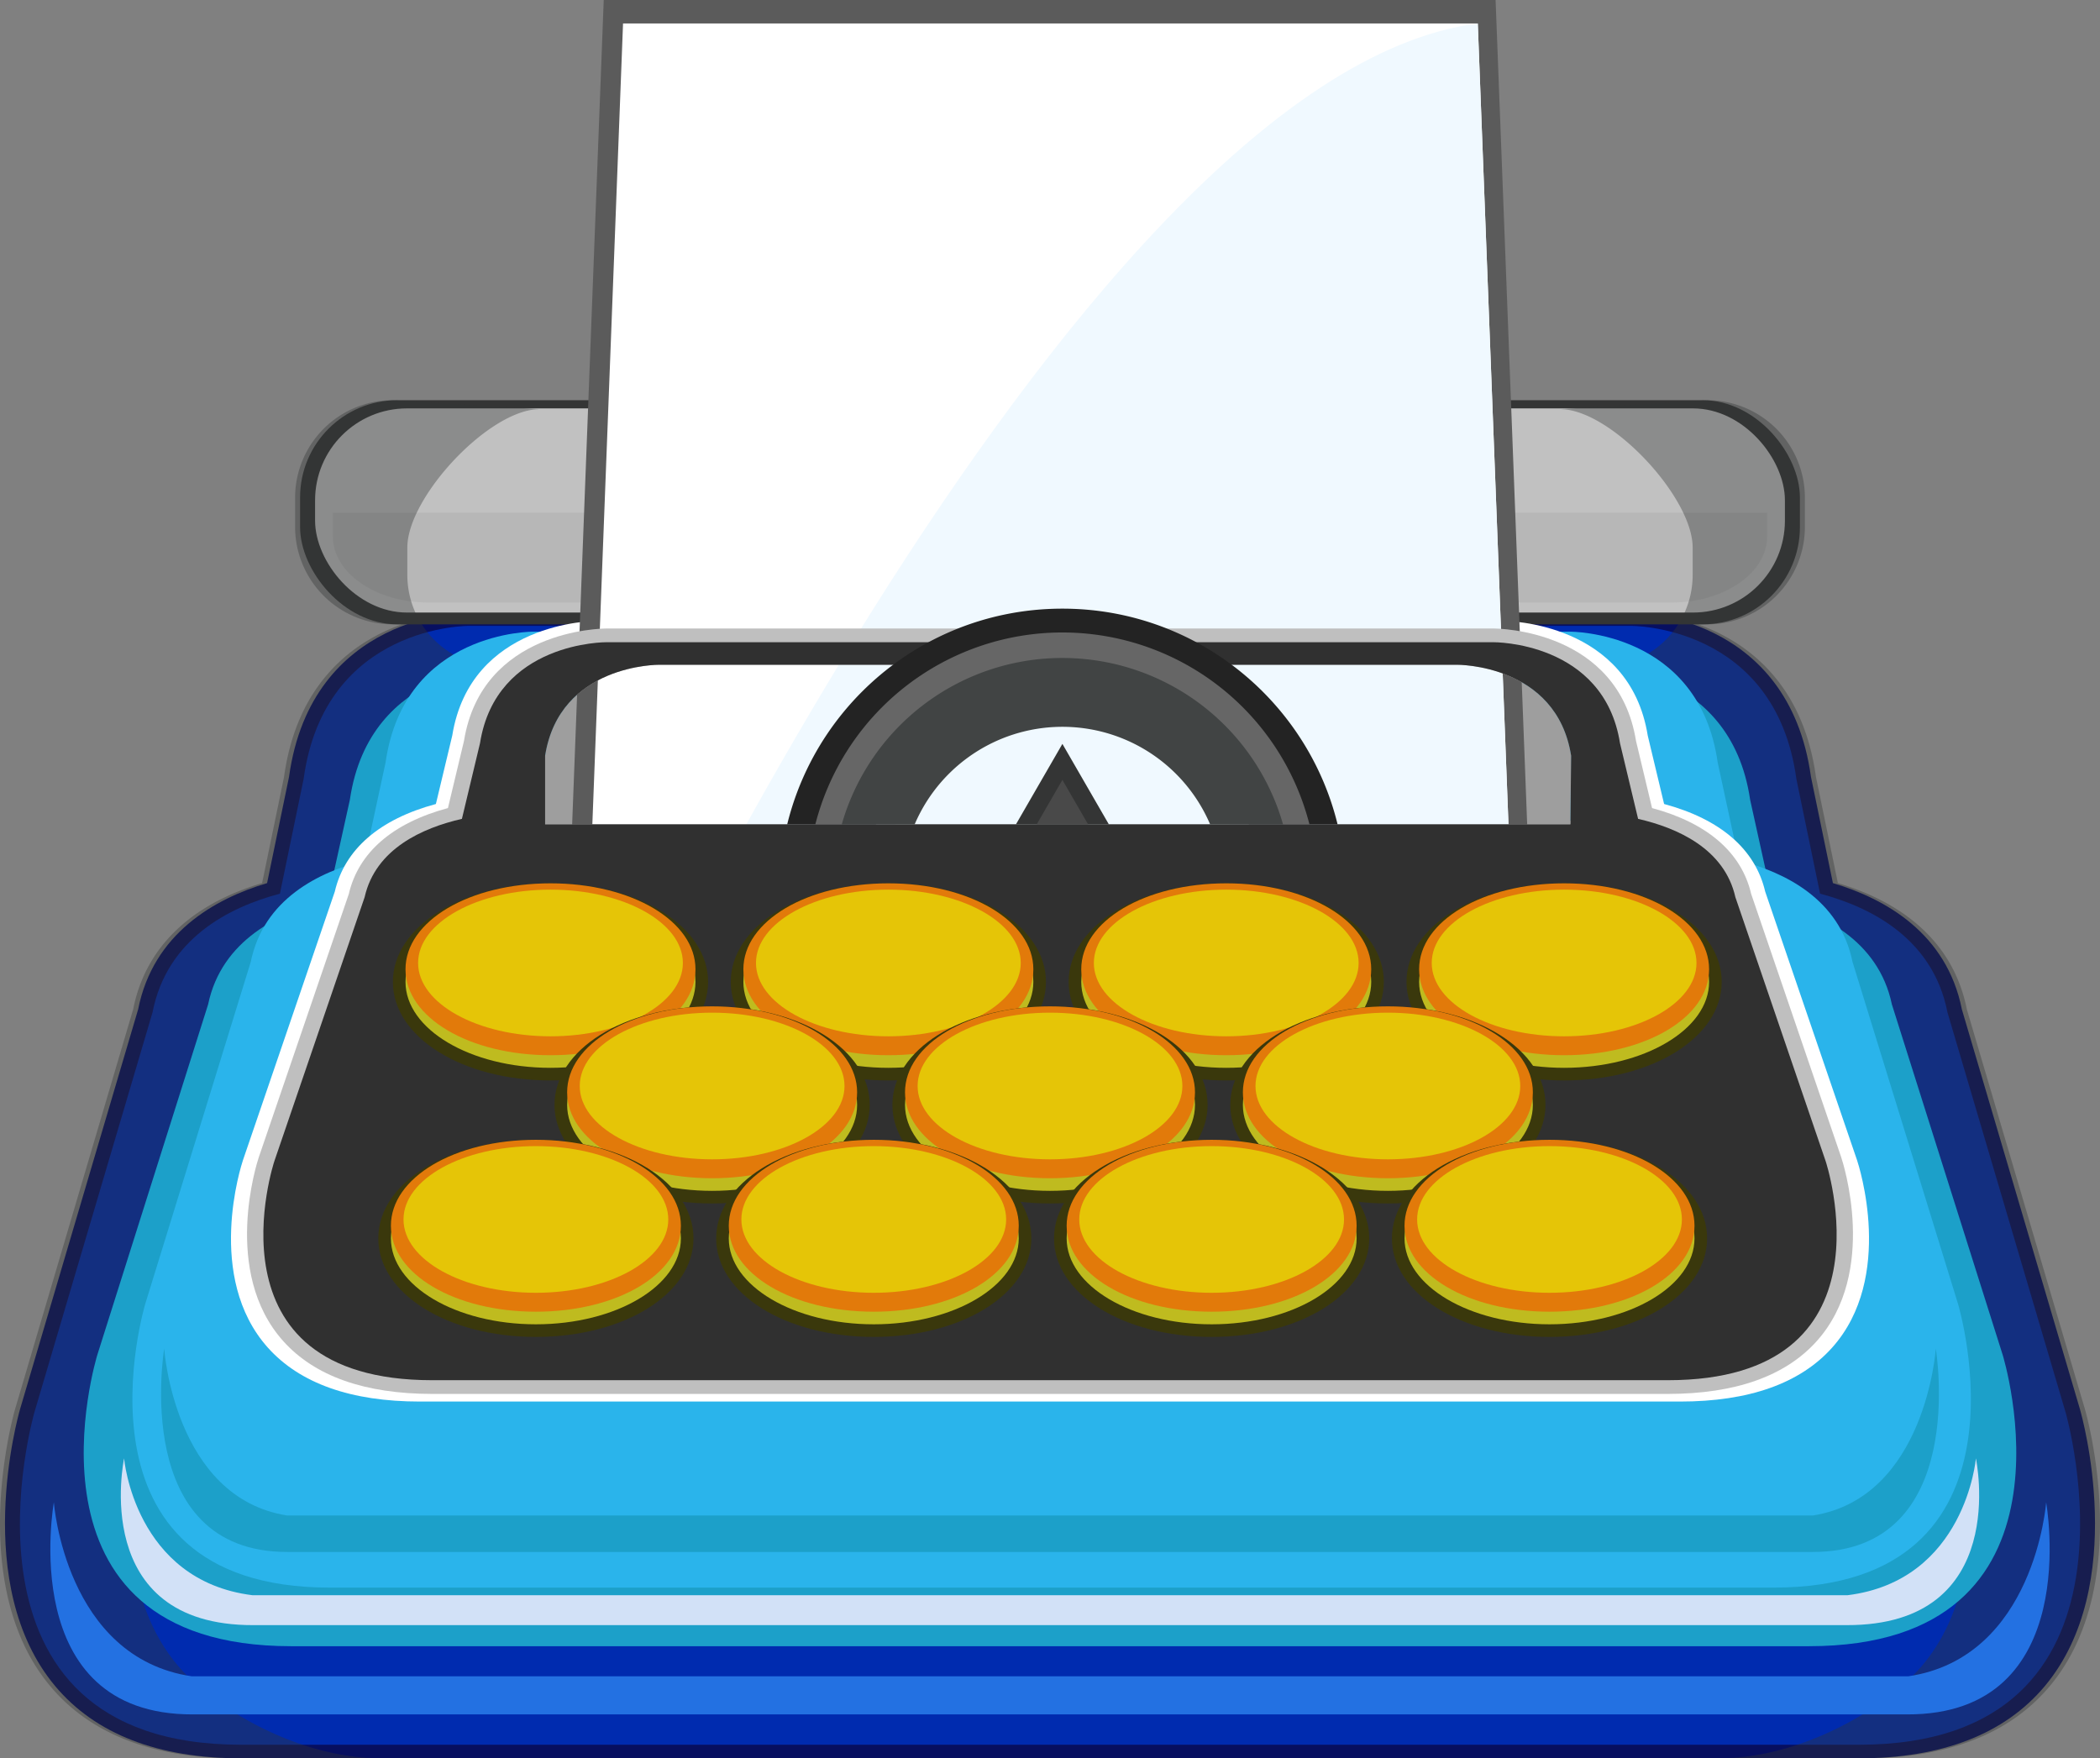 <svg xmlns="http://www.w3.org/2000/svg" xmlns:xlink="http://www.w3.org/1999/xlink" width="1401" height="1173.117" viewBox="0 0 1401 1173.117">
  <rect x="0" y="0" width="1401" height="1173.117" fill="#808080" stroke="none"/>
  <defs>
    <clipPath id="clip-path">
      <rect x="522.772" y="310.154" width="375" height="239.855" fill="none"/>
    </clipPath>
  </defs>
  <g id="Layer_2" data-name="Layer 2">
    <g id="final-logos">
      <g id="logo">
        <g>
          <path d="M160.89,1173.117c-55.556,0-97.281-16.18-124.012-48.089-56.537-67.484-24.844-180.208-23.468-184.97L92.146,673.45c10.1-50.843,51.1-73.849,86.032-84.252l14.634-70.844c14.988-108.6,115.97-109.845,120.267-109.845H1087.81c4.4,0,105.387,1.244,120.375,109.845l14.636,70.844c34.927,10.4,75.931,33.407,86.035,84.252l78.721,266.559c1.391,4.811,33.084,117.535-23.456,185.019-26.733,31.909-68.453,48.089-124.012,48.089Z" fill="#070f60"/>
          <path id="main_body" data-name="main body" d="M1378.066,942.377l-78.832-266.935c-9.582-49.128-50.9-70.172-84.987-79.192l-15.8-76.486c-14.082-103.234-110.636-102.207-110.636-102.207H313.188s-96.554-1.027-110.636,102.207l-15.8,76.486c-34.082,9.02-75.405,30.063-84.987,79.192L22.933,942.377s-64.051,221.691,137.956,221.691H1240.11C1442.116,1164.068,1378.066,942.377,1378.066,942.377Z" fill="#002baf"/>
        </g>
        <g>
          <rect x="200.196" y="267" width="1000.607" height="149.56" rx="64.897" fill="#343535"/>
          <rect x="210.202" y="272.471" width="980.595" height="136.218" rx="61.312" fill="#c1c1c1"/>
          <path d="M1178.9,342.082v16.051c0,24.127-28.668,43.867-63.707,43.867H285.806c-35.039,0-63.706-19.74-63.706-43.867V342.082" fill="#b7b7b7"/>
        </g>
        <g>
          <path d="M261.771,267a65.087,65.087,0,0,0-64.9,64.9v19.767a65.087,65.087,0,0,0,64.9,64.9h6.295c-31.172,11.181-69.754,37.894-78.573,101.794L174.857,589.2c-34.927,10.4-75.931,33.407-86.035,84.252L10.1,940.009c-1.391,4.811-33.084,117.535,23.456,185.019,26.733,31.909,68.453,48.089,124.012,48.089l95.2-.117c-52.225,0-109.4-32.235-134.533-62.23C65.091,1047.335,94.883,941.375,96.19,936.852l74-250.565c9.5-47.8,48.041-69.418,80.872-79.2L264.819,540.5c8.289-60.065,44.556-85.176,73.858-95.686H332.76a61.182,61.182,0,0,1-61-61v-18.58C271.757,331.675,326.448,273,360,273Z" fill="#343535" opacity="0.38"/>
          <path d="M1139.229,267a65.087,65.087,0,0,1,64.9,64.9v19.767a65.087,65.087,0,0,1-64.9,64.9h-6.3c31.172,11.181,69.754,37.894,78.573,101.794l14.636,70.844c34.927,10.4,75.931,33.407,86.035,84.252L1390.9,940.009c1.391,4.811,33.084,117.535-23.456,185.019-26.733,31.909-68.453,48.089-124.012,48.089l-95.2-.117c52.225,0,109.4-32.235,134.533-62.23,53.148-63.435,23.356-169.395,22.049-173.918l-74-250.565c-9.5-47.8-48.041-69.418-80.872-79.2L1136.181,540.5c-8.289-60.065-44.556-85.176-73.858-95.686h5.917a61.182,61.182,0,0,0,61-61v-18.58c0-33.552-54.691-92.227-88.243-92.227Z" fill="#343535" opacity="0.38"/>
        </g>
        <path id="second_body" data-name="second body" d="M1336.1,904.048l-73.949-233.934c-8.988-43.055-47.751-61.5-79.723-69.4l-14.821-67.03c-13.211-90.471-103.784-89.571-103.784-89.571H337.176s-90.573-.9-103.783,89.571l-14.822,67.03c-31.971,7.906-70.735,26.347-79.723,69.4L64.9,904.048S4.815,1098.332,194.31,1098.332H1206.69C1396.185,1098.332,1336.1,904.048,1336.1,904.048Z" fill="#1ca0c9"/>
        <path id="second_body-2" data-name="second body" d="M1306.251,869.835,1235.9,641.772c-8.55-41.974-45.427-59.953-75.842-67.66l-14.1-65.348c-12.567-88.2-98.731-87.322-98.731-87.322H355.958s-86.164-.877-98.731,87.323l-14.1,65.348c-30.414,7.707-67.291,25.686-75.841,67.66L96.937,869.835s-57.159,189.407,123.111,189.407H1183.14C1363.41,1059.242,1306.251,869.835,1306.251,869.835Z" fill="#2ab4eb"/>
        <path d="M1238.911,774.051,1177.64,594.868c-6.56-28.21-29.812-48.321-67.442-58.449l-10.917-45.65c-12.179-75.665-93.536-76.542-97.083-76.542H398.718c-3.463,0-84.817.877-97,76.542L290.8,536.419c-37.633,10.13-60.883,30.241-67.44,58.449L162.076,774.1c-1.06,3.167-25.459,78.1,16.689,125.1,21.362,23.821,55.479,35.9,101.4,35.9h840.662c45.928,0,80.045-12.079,101.4-35.9C1264.386,852.2,1239.985,777.27,1238.911,774.051ZM1054.626,547.488H356.935V500.794c9.873-62.507,77.562-61.885,77.562-61.885H977.553s67.689-.622,77.562,61.885Z" fill="#fff"/>
        <path d="M1048.162,504.2c-9.679-61.282-76.041-60.672-76.041-60.672H439.713s-66.362-.61-76.041,60.672v45.777h684.011Z" fill="#9e9e9e"/>
        <g>
          <polygon points="1026.772 783 372.772 783 402.772 0 996.772 0 1026.772 783" fill="#5b5b5b"/>
          <polygon points="1027.772 783 373.772 783 403.772 0 997.772 0 1027.772 783" fill="#5b5b5b"/>
          <polygon points="1014.692 767.34 386.852 767.34 415.652 15.66 985.892 15.66 1014.692 767.34" fill="#fff"/>
          <path d="M985.892,15.66l28.8,751.68H386.852S711.772,51,985.892,15.66Z" fill="#f0f9ff"/>
        </g>
        <g>
          <path d="M1228.354,772.1l-60.069-175.67c-6.432-27.657-29.229-47.373-66.121-57.3l-10.7-44.755c-11.941-74.182-91.7-75.041-95.179-75.041H404.636c-3.4,0-83.154.859-95.1,75.041l-10.7,44.755c-36.9,9.932-59.689,29.648-66.118,57.3L172.633,772.154c-1.039,3.1-24.96,76.567,16.362,122.65,20.943,23.354,54.392,35.2,99.416,35.2h824.178c45.027,0,78.476-11.842,99.416-35.2C1253.33,848.721,1229.406,775.258,1228.354,772.1ZM1047.683,549.981H363.672V504.2c9.679-61.282,76.041-60.672,76.041-60.672H972.12s66.363-.61,76.042,60.672Z" fill="#bfbfbf"/>
          <path d="M1217.944,774.637l-60.2-176.065c-7.317-32.4-38.875-46.284-64.9-52.234l-12.066-50.448c-10.754-68.091-84.49-67.414-84.49-67.414H404.719s-73.736-.677-84.49,67.414l-12.067,50.448c-26.027,5.95-57.585,19.829-64.9,52.234l-60.2,176.065S134.143,920.86,288.412,920.86H1112.59C1266.858,920.86,1217.944,774.637,1217.944,774.637ZM1047.683,549.981H363.672V504.2c9.679-61.282,76.041-60.672,76.041-60.672H972.12s66.363-.61,76.042,60.672Z" fill="#303030"/>
        </g>
        <g>
          <g>
            <g>
              <ellipse cx="367.256" cy="655.099" rx="96.729" ry="57.34" fill="#bfbb1f"/>
              <path d="M367.256,720.851c-58.957,0-105.14-28.881-105.14-65.752s46.183-65.75,105.14-65.75S472.4,618.23,472.4,655.1,426.213,720.851,367.256,720.851Z" fill="#3a380c"/>
              <ellipse cx="367.256" cy="655.099" rx="96.729" ry="57.34" fill="#bfbb1f"/>
              <path d="M367.256,704.028c-54.24,0-96.729-25.188-96.729-57.34s42.489-57.339,96.729-57.339,96.729,25.187,96.729,57.339S421.5,704.028,367.256,704.028Z" fill="#e27a0a"/>
              <ellipse cx="367.256" cy="642.483" rx="88.318" ry="48.929" fill="#e5c507"/>
            </g>
            <g>
              <ellipse cx="592.665" cy="655.099" rx="96.729" ry="57.34" fill="#bfbb1f"/>
              <path d="M592.665,720.851c-58.957,0-105.141-28.881-105.141-65.752s46.184-65.75,105.141-65.75,105.14,28.881,105.14,65.75S651.621,720.851,592.665,720.851Z" fill="#3a380c"/>
              <ellipse cx="592.665" cy="655.099" rx="96.729" ry="57.34" fill="#bfbb1f"/>
              <path d="M592.665,704.028c-54.24,0-96.729-25.188-96.729-57.34s42.489-57.339,96.729-57.339,96.729,25.187,96.729,57.339S646.905,704.028,592.665,704.028Z" fill="#e27a0a"/>
              <ellipse cx="592.665" cy="642.483" rx="88.318" ry="48.929" fill="#e5c507"/>
            </g>
            <g>
              <ellipse cx="818.074" cy="655.099" rx="96.729" ry="57.34" fill="#bfbb1f"/>
              <path d="M818.074,720.851c-58.957,0-105.141-28.881-105.141-65.752s46.184-65.75,105.141-65.75,105.14,28.881,105.14,65.75S877.03,720.851,818.074,720.851Z" fill="#3a380c"/>
              <ellipse cx="818.074" cy="655.099" rx="96.729" ry="57.34" fill="#bfbb1f"/>
              <path d="M818.074,704.028c-54.24,0-96.729-25.188-96.729-57.34s42.489-57.339,96.729-57.339S914.8,614.536,914.8,646.688,872.313,704.028,818.074,704.028Z" fill="#e27a0a"/>
              <ellipse cx="818.074" cy="642.483" rx="88.318" ry="48.929" fill="#e5c507"/>
            </g>
            <g>
              <ellipse cx="1043.483" cy="655.099" rx="96.729" ry="57.34" fill="#bfbb1f"/>
              <path d="M1043.483,720.851c-58.957,0-105.141-28.881-105.141-65.752s46.184-65.75,105.141-65.75,105.14,28.881,105.14,65.75S1102.439,720.851,1043.483,720.851Z" fill="#3a380c"/>
              <ellipse cx="1043.483" cy="655.099" rx="96.729" ry="57.34" fill="#bfbb1f"/>
              <path d="M1043.483,704.028c-54.24,0-96.729-25.188-96.729-57.34s42.489-57.339,96.729-57.339,96.729,25.187,96.729,57.339S1097.722,704.028,1043.483,704.028Z" fill="#e27a0a"/>
              <ellipse cx="1043.483" cy="642.483" rx="88.318" ry="48.929" fill="#e5c507"/>
            </g>
          </g>
          <g>
            <g>
              <ellipse cx="475.091" cy="737.181" rx="96.729" ry="57.34" fill="#bfbb1f"/>
              <path d="M475.091,802.933c-58.957,0-105.14-28.881-105.14-65.752s46.183-65.75,105.14-65.75,105.14,28.881,105.14,65.75S534.048,802.933,475.091,802.933Z" fill="#3a380c"/>
              <ellipse cx="475.091" cy="737.181" rx="96.729" ry="57.34" fill="#bfbb1f"/>
              <path d="M475.091,786.11c-54.24,0-96.729-25.188-96.729-57.34s42.489-57.339,96.729-57.339,96.729,25.187,96.729,57.339S529.331,786.11,475.091,786.11Z" fill="#e27a0a"/>
              <ellipse cx="475.091" cy="724.565" rx="88.318" ry="48.929" fill="#e5c507"/>
            </g>
            <g>
              <ellipse cx="700.5" cy="737.181" rx="96.729" ry="57.34" fill="#bfbb1f"/>
              <path d="M700.5,802.933c-58.957,0-105.14-28.881-105.14-65.752s46.183-65.75,105.14-65.75,105.14,28.881,105.14,65.75S759.457,802.933,700.5,802.933Z" fill="#3a380c"/>
              <ellipse cx="700.5" cy="737.181" rx="96.729" ry="57.34" fill="#bfbb1f"/>
              <path d="M700.5,786.11c-54.24,0-96.729-25.188-96.729-57.34s42.489-57.339,96.729-57.339,96.729,25.187,96.729,57.339S754.74,786.11,700.5,786.11Z" fill="#e27a0a"/>
              <ellipse cx="700.5" cy="724.565" rx="88.318" ry="48.929" fill="#e5c507"/>
            </g>
            <g>
              <ellipse cx="925.909" cy="737.181" rx="96.729" ry="57.34" fill="#bfbb1f"/>
              <path d="M925.909,802.933c-58.957,0-105.14-28.881-105.14-65.752s46.183-65.75,105.14-65.75,105.14,28.881,105.14,65.75S984.866,802.933,925.909,802.933Z" fill="#3a380c"/>
              <ellipse cx="925.909" cy="737.181" rx="96.729" ry="57.34" fill="#bfbb1f"/>
              <path d="M925.909,786.11c-54.24,0-96.729-25.188-96.729-57.34s42.489-57.339,96.729-57.339,96.729,25.187,96.729,57.339S980.149,786.11,925.909,786.11Z" fill="#e27a0a"/>
              <ellipse cx="925.909" cy="724.565" rx="88.318" ry="48.929" fill="#e5c507"/>
            </g>
          </g>
          <g>
            <g>
              <ellipse cx="357.517" cy="826.22" rx="96.729" ry="57.34" fill="#bfbb1f"/>
              <path d="M357.517,891.971c-58.956,0-105.14-28.881-105.14-65.752s46.184-65.75,105.14-65.75,105.141,28.881,105.141,65.75S416.474,891.971,357.517,891.971Z" fill="#3a380c"/>
              <ellipse cx="357.517" cy="826.22" rx="96.729" ry="57.34" fill="#bfbb1f"/>
              <path d="M357.517,875.148c-54.239,0-96.729-25.188-96.729-57.34s42.49-57.339,96.729-57.339,96.729,25.187,96.729,57.339S411.757,875.148,357.517,875.148Z" fill="#e27a0a"/>
              <ellipse cx="357.517" cy="813.603" rx="88.318" ry="48.929" fill="#e5c507"/>
            </g>
            <g>
              <ellipse cx="582.926" cy="826.22" rx="96.729" ry="57.34" fill="#bfbb1f"/>
              <path d="M582.926,891.971c-58.956,0-105.14-28.881-105.14-65.752s46.184-65.75,105.14-65.75,105.141,28.881,105.141,65.75S641.883,891.971,582.926,891.971Z" fill="#3a380c"/>
              <ellipse cx="582.926" cy="826.22" rx="96.729" ry="57.34" fill="#bfbb1f"/>
              <path d="M582.926,875.148c-54.239,0-96.729-25.188-96.729-57.34s42.49-57.339,96.729-57.339,96.729,25.187,96.729,57.339S637.166,875.148,582.926,875.148Z" fill="#e27a0a"/>
              <ellipse cx="582.926" cy="813.603" rx="88.318" ry="48.929" fill="#e5c507"/>
            </g>
            <g>
              <ellipse cx="808.335" cy="826.22" rx="96.729" ry="57.34" fill="#bfbb1f"/>
              <path d="M808.335,891.971c-58.956,0-105.14-28.881-105.14-65.752s46.184-65.75,105.14-65.75,105.141,28.881,105.141,65.75S867.292,891.971,808.335,891.971Z" fill="#3a380c"/>
              <ellipse cx="808.335" cy="826.22" rx="96.729" ry="57.34" fill="#bfbb1f"/>
              <path d="M808.335,875.148c-54.24,0-96.729-25.188-96.729-57.34s42.489-57.339,96.729-57.339,96.729,25.187,96.729,57.339S862.575,875.148,808.335,875.148Z" fill="#e27a0a"/>
              <ellipse cx="808.335" cy="813.603" rx="88.318" ry="48.929" fill="#e5c507"/>
            </g>
            <g>
              <ellipse cx="1033.744" cy="826.22" rx="96.729" ry="57.34" fill="#bfbb1f"/>
              <path d="M1033.744,891.971c-58.957,0-105.14-28.881-105.14-65.752s46.183-65.75,105.14-65.75,105.14,28.881,105.14,65.75S1092.7,891.971,1033.744,891.971Z" fill="#3a380c"/>
              <ellipse cx="1033.744" cy="826.22" rx="96.729" ry="57.34" fill="#bfbb1f"/>
              <path d="M1033.744,875.148c-54.24,0-96.729-25.188-96.729-57.34s42.489-57.339,96.729-57.339,96.729,25.187,96.729,57.339S1087.984,875.148,1033.744,875.148Z" fill="#e27a0a"/>
              <ellipse cx="1033.744" cy="813.603" rx="88.318" ry="48.929" fill="#e5c507"/>
            </g>
          </g>
        </g>
        <path d="M1365.078,1002.281s-7.5,103.663-92.076,116.143H128c-84.575-12.48-92.076-116.143-92.076-116.143-.021.609-25.584,141.953,92.828,141.55h1143.5C1390.662,1144.234,1365.1,1002.89,1365.078,1002.281Z" fill="#2371e2"/>
        <path d="M1318.215,973s-6.973,81.488-85.583,91.3H168.368c-78.61-9.81-85.583-91.3-85.583-91.3-.019.479-23.78,111.587,86.282,111.269H1231.933C1342,1084.582,1318.234,973.474,1318.215,973Z" fill="#d2e1f7"/>
        <path d="M1291.464,899.78s-6.671,99.36-81.877,111.322H191.413C116.207,999.14,109.537,899.78,109.537,899.78c-.019.583-22.751,136.061,82.545,135.674H1208.918C1314.214,1035.841,1291.482,900.363,1291.464,899.78Z" fill="#1ca0c9"/>
        <g clip-path="url(#clip-path)">
          <path d="M708.772,406.081c-104.382,0-189,84.618-189,189s84.618,189,189,189,189-84.618,189-189S813.154,406.081,708.772,406.081Zm0,321.3a132.3,132.3,0,1,1,132.3-132.3A132.3,132.3,0,0,1,708.772,727.381Z" fill="#232323"/>
          <path d="M708.772,421.981a170.1,170.1,0,1,0,170.1,170.1A170.1,170.1,0,0,0,708.772,421.981Zm0,289.17a119.07,119.07,0,1,1,119.07-119.07A119.069,119.069,0,0,1,708.772,711.151Z" fill="#666"/>
          <path d="M708.772,438.991a153.09,153.09,0,1,0,153.09,153.09A153.09,153.09,0,0,0,708.772,438.991Zm0,260.253A107.163,107.163,0,1,1,815.935,592.081,107.163,107.163,0,0,1,708.772,699.244Z" fill="#414444"/>
          <polygon points="708.772 496.316 665.744 570.842 751.8 570.842 708.772 496.316" fill="#343535"/>
          <polygon points="708.772 520.316 665.744 594.842 751.8 594.842 708.772 520.316" fill="#494949"/>
        </g>
      </g>
    </g>
  </g>
</svg>